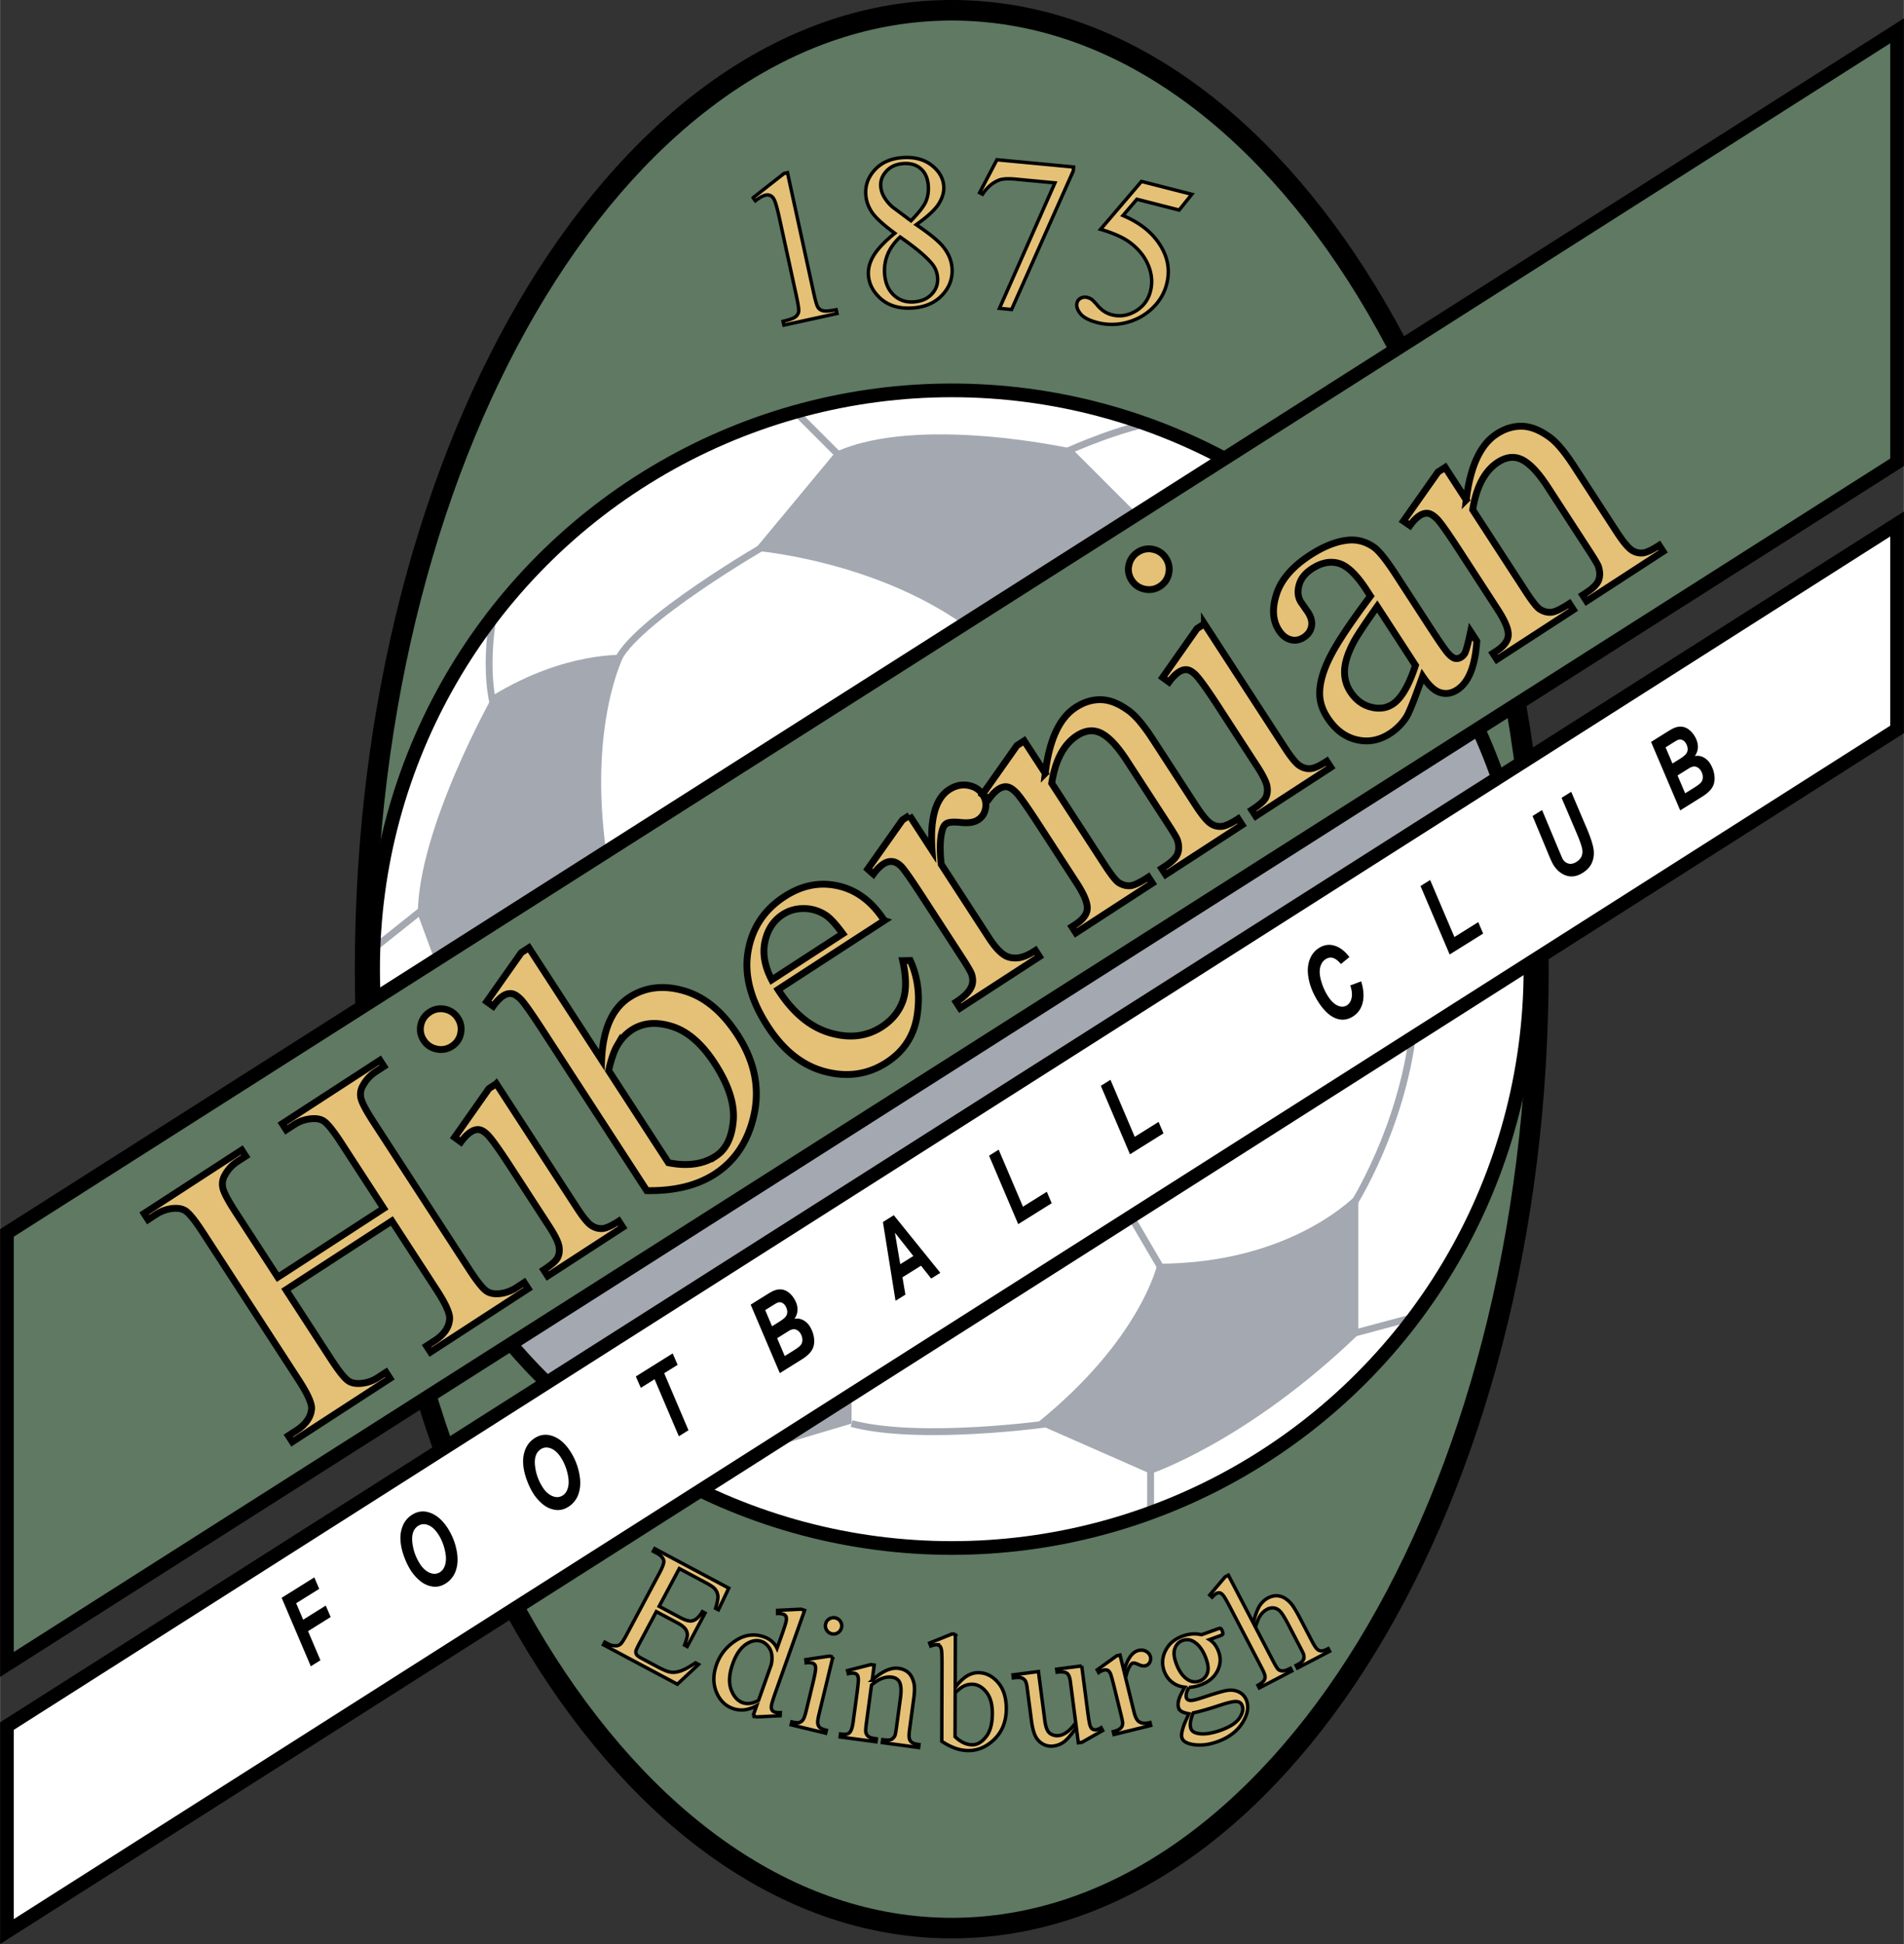 <svg xmlns="http://www.w3.org/2000/svg" width="2449" height="2500" viewBox="0 0 210.53 214.937"><rect x="0" y="0" width="210.53" height="214.937" fill="#333333" stroke="none"/><path d="M170.114 107.158c0 58.548-29.046 106.015-64.876 106.015-35.828 0-64.874-47.467-64.874-106.015 0-58.554 29.045-106.022 64.874-106.022 35.83 0 64.876 47.468 64.876 106.022z" fill="#5f7962" stroke="#000" stroke-width="2.272"/><circle cx="105.24" cy="107.155" r="63.994" fill="#fff"/><path d="M92.391 49.98l-9.046 10.898s12.975.974 23.198 8.168l19.207-12.212-7.232-7.232s-17.039-3.787-26.127.378zM67.021 94.178l-18.934 12.04-1.892-5.119c0-9.466 8.331-24.234 8.331-24.234 8.036-4.886 14.483-4.449 14.483-4.449s-3.975 7.562-1.988 21.762zM127.984 139.721s-1.768 8.33-13.379 17.67l12.622 5.554s10.629-3.521 22.971-15.398v-15.651s-7.068 7.825-22.214 7.825z" fill="#a3a8b1"/><path d="M85.102 60.015S69.856 68.77 68.157 73.268M93.337 50.927l-5.399-5.399M117.382 50.17s4.802-2.265 9.343-3.31M54.526 77.811s-1.01-3.535 0-9.688M46.811 100.483l-5.522 4.398M128.804 140.919l-4.101-7.004" fill="none" stroke="#a3a8b1" stroke-width=".757"/><path fill="#a3a8b1" d="M84.818 160.168l9.34-2.777v-4.038z"/><path d="M116.057 157.391s-14.325 2.019-21.898 0M149.567 133.284s5.427-8.456 6.689-19.311M127.227 161.052v6.219M149.189 147.546l7.193-1.923" fill="none" stroke="#a3a8b1" stroke-width=".757"/><path d="M83.268 21.863l3.426-2.685.379-.083 2.884 13.226c.193.888.35 1.432.472 1.634.121.203.31.336.568.403.258.066.745.029 1.462-.111l.09.416-5.873 1.28-.09-.416c.728-.175 1.186-.342 1.375-.501a.97.97 0 0 0 .346-.553c.042-.209-.04-.788-.247-1.737l-1.845-8.463c-.248-1.135-.446-1.856-.594-2.161-.108-.233-.247-.393-.416-.477a.826.826 0 0 0-.558-.06c-.288.063-.663.271-1.125.621l-.254-.333zM98.717 22.914a4.418 4.418 0 0 1-.952-1.122 2.717 2.717 0 0 1-.382-1.215c-.037-.625.179-1.184.649-1.68.47-.496 1.101-.768 1.894-.814.792-.047 1.431.151 1.917.595.487.443.755 1.079.804 1.909.037.625-.054 1.191-.273 1.7-.219.509-.767 1.217-1.646 2.126l-2.011-1.499zm-2.106 5.328c-.437.725-.633 1.442-.591 2.151.054.905.442 1.72 1.167 2.444.908.902 2.125 1.309 3.649 1.218 1.397-.082 2.502-.548 3.315-1.399.813-.85 1.187-1.838 1.121-2.964-.053-.89-.404-1.719-1.051-2.486-.486-.588-1.456-1.376-2.909-2.364 1.291-.922 2.129-1.707 2.516-2.354.387-.646.562-1.27.526-1.868-.052-.897-.491-1.673-1.315-2.328-.824-.655-1.876-.944-3.159-.869-1.322.079-2.36.518-3.113 1.317-.753.799-1.099 1.719-1.038 2.758.04.678.258 1.321.656 1.929.397.609 1.25 1.396 2.558 2.362-1.118.91-1.895 1.728-2.332 2.453zm6.522 1.02c.328.43.509.927.542 1.492.04.683-.184 1.279-.672 1.788-.487.51-1.16.79-2.017.84-.866.051-1.596-.21-2.192-.786-.596-.576-.923-1.369-.983-2.382a4.705 4.705 0 0 1 .353-2.13c.28-.666.734-1.294 1.363-1.882 1.792 1.241 2.994 2.261 3.606 3.06zM110.232 17.663l8.482.802-.042.443-6.819 15.31-1.339-.127 6.133-13.873-4.356-.412c-.88-.083-1.517-.037-1.911.14-.688.299-1.267.807-1.735 1.524l-.326-.161 1.913-3.646zM131.782 21.48l-1.397 1.743-4.672-1.193-1.542 1.802c1.952.817 3.368 1.98 4.247 3.491.753 1.301.95 2.654.591 4.06a5.379 5.379 0 0 1-1.079 2.144 6.325 6.325 0 0 1-1.708 1.456 6.57 6.57 0 0 1-1.985.751 6.386 6.386 0 0 1-2.862-.06c-.932-.238-1.568-.57-1.911-.995-.344-.425-.466-.829-.367-1.211a.782.782 0 0 1 .407-.501.956.956 0 0 1 .725-.077c.198.05.362.125.495.224.133.1.346.321.639.665.471.544 1.001.887 1.592 1.029.894.228 1.764.092 2.613-.41.848-.502 1.396-1.236 1.643-2.206.24-.937.161-1.889-.236-2.855s-1.071-1.806-2.021-2.52c-.748-.556-1.833-1.044-3.257-1.465l4.523-5.293 5.562 1.421zM75.108 173.422l-2.227 4.177 2.298 1.225c.606.323 1.059.449 1.36.377.398-.092.773-.429 1.123-1.011l.292.156-1.971 3.697-.292-.157c.203-.557.308-.929.312-1.115a1.115 1.115 0 0 0-.232-.678c-.159-.22-.46-.447-.904-.684l-2.297-1.225-1.87 3.506c-.251.471-.383.769-.396.892-.013.124.016.244.088.359s.253.25.543.405l1.788.953c.596.317 1.05.507 1.365.567.314.06.662.033 1.042-.081.494-.153 1.084-.466 1.77-.941l.334.179-2.338 2.186-8.171-4.356.156-.292.377.201c.251.134.522.201.812.2a.746.746 0 0 0 .543-.194c.149-.136.362-.462.639-.981l3.674-6.892c.361-.677.515-1.131.463-1.36-.077-.311-.335-.583-.775-.818l-.377-.201.156-.292 8.187 4.364-1.143 2.395-.313-.167c.19-.619.275-1.069.254-1.35a1.414 1.414 0 0 0-.333-.792c-.167-.19-.511-.424-1.036-.704l-2.901-1.548zM82.138 188.256c-.597-.213-1.033-.703-1.307-1.474-.274-.77-.212-1.716.187-2.839.395-1.111.946-1.867 1.654-2.266.538-.304 1.049-.369 1.536-.196.26.092.498.267.716.522.217.255.353.568.408.938.056.37.031.754-.072 1.151l-1.389 3.912c-.652.346-1.23.431-1.733.252zm1.134 1.432l.384.137 2.603-.131.02-.345c-.283.007-.5-.017-.649-.07a.502.502 0 0 1-.278-.23c-.063-.11-.082-.27-.054-.48.027-.21.199-.759.514-1.645l3.153-8.875-.376-.133-2.611.127-.002.351c.269-.004.476.019.621.07.132.046.23.123.293.226.063.104.08.263.051.477-.029.214-.198.756-.507 1.625l-.516 1.452c-.282-.604-.759-1.026-1.434-1.266-1.086-.386-2.137-.247-3.151.418s-1.716 1.546-2.106 2.643c-.389 1.097-.396 2.105-.021 3.025.376.92.982 1.529 1.817 1.826.413.146.827.198 1.244.156.417-.042.881-.194 1.396-.458l-.391 1.1zM92.383 178.884a.864.864 0 0 1 .554.403c.128.21.164.436.105.677a.878.878 0 0 1-.404.558.854.854 0 0 1-.678.11c-.241-.058-.427-.194-.558-.408s-.167-.441-.108-.683c.058-.24.192-.425.403-.554s.44-.163.686-.103zm-.292 4.312l-1.536 6.348c-.119.494-.164.832-.133 1.012a.76.76 0 0 0 .224.441c.119.114.361.214.727.303l-.078.322-3.819-.924.079-.322c.389.094.659.12.811.078a.789.789 0 0 0 .407-.293c.12-.154.239-.474.357-.962l.729-3.013c.209-.866.318-1.433.329-1.7.004-.196-.028-.341-.098-.434a.553.553 0 0 0-.329-.194 1.808 1.808 0 0 0-.621-.013l-.043-.352 2.615-.391.379.094zM96.435 185.776c1.095-.995 2.071-1.434 2.927-1.318.44.059.803.219 1.09.482.287.262.49.659.61 1.188.082.369.074.917-.024 1.644l-.463 3.439c-.069.51-.073.86-.015 1.053a.731.731 0 0 0 .269.385c.134.102.396.179.787.231l-.044.328-4.011-.54.044-.329.168.022c.378.051.651.03.818-.063a.911.911 0 0 0 .383-.462c.035-.085.084-.358.146-.821l.447-3.314c.099-.737.076-1.285-.07-1.643-.146-.358-.444-.569-.895-.629-.697-.094-1.442.195-2.237.868l-.575 4.27c-.073.544-.086.885-.039 1.022.059.181.155.32.289.419.133.099.421.177.861.236l-.044.329-3.964-.534.045-.328.172.023c.401.054.686-.013.854-.202.168-.189.292-.576.372-1.162l.401-2.979c.13-.967.187-1.56.172-1.776-.016-.217-.064-.371-.146-.458a.559.559 0 0 0-.351-.165 1.723 1.723 0 0 0-.609.053l-.088-.346 2.568-.657.379.051-.227 1.683zM106.523 186.447c.312-.158.626-.237.939-.237.59.002 1.116.283 1.578.842.461.56.691 1.359.688 2.398-.003 1.128-.237 1.987-.703 2.575-.465.59-.966.884-1.503.882a2.302 2.302 0 0 1-.987-.229 3.416 3.416 0 0 1-.932-.671l.014-4.854c.368-.353.67-.588.906-.706zm-.887-5.779l-.399-.001-2.444.987.123.332c.248-.094.455-.141.62-.141a.54.54 0 0 1 .354.117c.095.077.164.222.208.434.043.212.064.779.061 1.7l-.023 8.423a6.59 6.59 0 0 0 1.492.769c.487.171.967.257 1.441.259 1.011.003 1.928-.373 2.753-1.128.961-.878 1.443-2.039 1.447-3.482.004-1.236-.305-2.211-.923-2.926-.618-.714-1.344-1.073-2.177-1.075-.91-.002-1.76.548-2.549 1.651l.016-5.919zM119.61 184.187l.638 4.906c.119.918.214 1.478.286 1.677.07.199.16.334.268.402a.516.516 0 0 0 .356.078c.183-.023.383-.101.599-.23l.167.313-2.291 1.3-.397.052-.219-1.684c-.595.831-1.062 1.365-1.4 1.603a2.463 2.463 0 0 1-1.113.436 1.857 1.857 0 0 1-1.224-.238c-.364-.218-.638-.523-.82-.917s-.322-.966-.42-1.717l-.467-3.596c-.05-.382-.126-.642-.227-.778a.819.819 0 0 0-.408-.292c-.172-.058-.467-.057-.888.003l-.043-.329 2.816-.366.705 5.414c.098.753.292 1.231.584 1.433.292.201.621.278.991.23.252-.032.528-.149.827-.35.298-.201.638-.553 1.02-1.058l-.596-4.578c-.06-.46-.186-.762-.376-.902-.192-.141-.557-.182-1.094-.123l-.043-.329 2.769-.36zM123.846 182.981l.438 1.787c.368-1.354.899-2.115 1.594-2.286.316-.077.601-.044.855.099.254.143.413.342.475.595a.822.822 0 0 1-.083.628.733.733 0 0 1-.478.365c-.201.05-.451.005-.75-.132-.298-.138-.508-.192-.628-.163-.104.025-.201.11-.293.255-.2.299-.372.753-.515 1.361l.93 3.787c.106.435.242.75.408.946.114.136.279.23.497.283.217.052.507.033.869-.056l.079.322-4.068.999-.079-.322c.402-.099.686-.235.85-.411.121-.127.186-.299.193-.515.005-.105-.05-.389-.163-.85l-.75-3.057c-.224-.911-.376-1.449-.456-1.614-.081-.165-.181-.274-.301-.33a.609.609 0 0 0-.407-.028 1.749 1.749 0 0 0-.574.278l-.166-.301 2.158-1.553.365-.087zM132.047 181.528c.56.359.999.978 1.316 1.855.244.674.287 1.216.131 1.629a1.386 1.386 0 0 1-.863.846c-.441.16-.872.109-1.29-.151-.548-.344-.98-.952-1.296-1.825-.244-.673-.287-1.223-.129-1.648.159-.425.441-.712.849-.86.442-.16.869-.108 1.282.154zm-1.731 6.529c-.063.32-.059.579.011.774a.729.729 0 0 0 .349.401c.169.094.43.176.783.244-.331.74-.507 1.142-.527 1.206-.163.473-.254.829-.275 1.068-.013.155.004.299.053.433.108.299.422.512.939.638.915.214 1.909.126 2.984-.263 1.397-.505 2.383-1.32 2.959-2.443.391-.763.475-1.456.248-2.082a1.667 1.667 0 0 0-.879-.979c-.422-.198-.904-.239-1.449-.125-.361.067-1.121.292-2.281.675-.632.208-1.03.326-1.195.356-.281.059-.484.06-.607.004-.125-.055-.204-.13-.238-.224-.04-.11-.045-.26-.016-.449.03-.189.129-.434.3-.733a4.251 4.251 0 0 0 1.217-.246c.915-.331 1.552-.847 1.912-1.549.359-.702.411-1.408.154-2.12-.226-.622-.566-1.077-1.023-1.365l1-.361c.243-.088.382-.148.418-.18s.058-.065.064-.099c.008-.066-.014-.172-.067-.318-.046-.129-.096-.212-.147-.251a.152.152 0 0 0-.109-.041c-.044 0-.185.042-.423.129l-1.617.584c-.662-.163-1.357-.113-2.085.15-.888.322-1.52.858-1.892 1.608-.372.75-.421 1.503-.148 2.258.179.494.466.9.864 1.217.397.318.87.506 1.417.566-.401.692-.631 1.196-.694 1.517zm4.594.474c.866-.288 1.467-.425 1.801-.409.328.018.544.17.648.457.143.396.04.856-.309 1.378-.35.522-1.026.964-2.028 1.327-1.052.381-1.919.501-2.601.36-.395-.083-.641-.256-.736-.522-.074-.205-.089-.452-.044-.743.043-.292.144-.625.301-1.001.71-.144 1.699-.427 2.968-.847zM135.826 174.153l2.75 5.274c.252-.941.502-1.591.75-1.95.249-.358.544-.627.886-.806.411-.214.822-.285 1.235-.213.413.072.816.312 1.209.721.275.284.645.872 1.11 1.764l1.329 2.55c.237.456.437.748.597.877a.69.69 0 0 0 .424.159c.164.008.414-.077.75-.251l.153.294-3.547 1.848-.153-.293.167-.087c.339-.176.548-.35.627-.521a.916.916 0 0 0 .042-.597c-.027-.092-.148-.342-.361-.75l-1.33-2.555c-.412-.788-.722-1.284-.933-1.488-.211-.204-.438-.321-.682-.352a1.253 1.253 0 0 0-.746.154 2.063 2.063 0 0 0-.702.626c-.208.282-.4.734-.575 1.353l1.988 3.815c.256.492.444.784.562.875a.758.758 0 0 0 .467.14c.193.003.475-.092.845-.285l.153.294-3.588 1.87-.153-.293c.323-.168.551-.35.685-.547.079-.107.112-.25.099-.43-.013-.18-.136-.495-.372-.945l-3.401-6.527c-.426-.818-.708-1.311-.846-1.477s-.264-.263-.381-.289a.568.568 0 0 0-.381.068c-.111.058-.269.194-.473.407l-.263-.236 1.697-2.005.362-.192z" fill="#e5c177" stroke="#000" stroke-width=".379"/><path d="M165.608 85.869a63.273 63.273 0 0 0-2.302-5.647L56.369 148.473a64.405 64.405 0 0 0 4.016 4.326l105.223-66.93z" fill="#a3a8b1"/><circle cx="105.24" cy="107.155" r="63.994" fill="none" stroke="#000" stroke-width="1.515"/><path fill="#fff" stroke="#000" stroke-width="1.515" d="M.757 190.839v22.719L209.773 80.651V57.932z"/><path d="M184.176 82.63l.82-.513c.297-.186.491-.293.581-.324a.638.638 0 0 1 .46.026.897.897 0 0 1 .381.36c.112.179.176.37.194.576s-.031.394-.148.561c-.116.168-.355.366-.718.592l-.811.507-.759-1.785zm4.054 5.447c.539-.337.913-.684 1.121-1.041.209-.356.285-.776.23-1.259a3.189 3.189 0 0 0-.471-1.345 1.904 1.904 0 0 0-.754-.704 1.406 1.406 0 0 0-.947-.131c.242-.352.356-.718.34-1.098-.015-.38-.142-.762-.381-1.144a2.51 2.51 0 0 0-.624-.695 1.543 1.543 0 0 0-.754-.313c-.265-.03-.539.01-.822.122-.173.064-.451.216-.832.455l-1.767 1.104 3.225 7.571 2.436-1.522zm-2.731-2.34l1.266-.791c.297-.186.555-.243.774-.174.22.069.401.218.544.446.117.188.184.393.203.617a.943.943 0 0 1-.125.583c-.101.165-.366.382-.793.649l-1.028.642-.841-1.972zM169.464 90.218l1.054-.659 1.726 4.129.427 1.014c.036.086.081.182.135.288.162.26.378.424.646.491.269.067.557.004.863-.187.278-.174.468-.382.57-.625.101-.243.121-.522.061-.838-.061-.316-.231-.811-.509-1.485l-1.761-4.136 1.065-.665 1.798 4.224c.354.857.576 1.543.663 2.06.087.517.041 1.01-.14 1.481-.181.471-.532.869-1.052 1.194-.625.391-1.227.493-1.805.306-.578-.187-1.061-.589-1.448-1.208a8.325 8.325 0 0 1-.225-.438 18.586 18.586 0 0 1-.399-.938l-1.669-4.008zM160.299 105.53l-3.224-7.571 1.064-.665 2.685 6.303 2.637-1.647.541 1.267-3.703 2.313zM149.308 108.953l1.208-.455c.273.904.327 1.691.163 2.361-.165.67-.527 1.18-1.089 1.532-.635.396-1.289.452-1.962.167-.674-.286-1.312-.911-1.916-1.877-.489-.784-.819-1.575-.987-2.375-.168-.799-.148-1.504.059-2.114.209-.61.562-1.071 1.061-1.383.562-.351 1.14-.434 1.735-.25.595.185 1.14.603 1.634 1.254l-.941.771c-.307-.366-.598-.589-.872-.669-.274-.08-.544-.037-.811.13-.294.184-.494.475-.601.873-.106.398-.076.897.088 1.499a6.26 6.26 0 0 0 .721 1.66c.346.552.712.917 1.098 1.095.388.177.729.173 1.023-.011.276-.172.454-.449.534-.83.084-.381.034-.842-.145-1.378zM124.948 127.62l-3.224-7.571 1.064-.665 2.685 6.303 2.637-1.647.541 1.267-3.703 2.313zM112.587 135.344l-3.224-7.571 1.064-.665 2.685 6.304 2.637-1.648.541 1.267-3.703 2.313zM99.541 139.771l-.59-3.482 2.039 2.578-1.449.904zm3.421 1.587l1.011-.632-5.146-6.37-1.201.75 1.395 8.714 1.092-.682-.326-1.918 2.053-1.282 1.122 1.42zM84.607 144.848l.821-.513c.297-.186.491-.294.58-.324a.638.638 0 0 1 .46.025.896.896 0 0 1 .382.361c.111.178.175.37.193.576a.83.83 0 0 1-.148.562c-.116.167-.356.365-.718.591l-.811.507-.759-1.785zm4.055 5.446c.539-.336.913-.684 1.121-1.041.208-.357.285-.777.229-1.26a3.185 3.185 0 0 0-.471-1.344 1.88 1.88 0 0 0-.754-.703 1.407 1.407 0 0 0-.947-.132c.243-.351.356-.717.341-1.099-.015-.38-.142-.761-.381-1.144-.178-.284-.386-.516-.624-.694s-.489-.283-.754-.312a1.68 1.68 0 0 0-.822.121c-.173.064-.45.216-.833.455l-1.766 1.104 3.224 7.571 2.437-1.522zm-2.732-2.339l1.266-.791c.297-.186.555-.244.774-.175.219.07.4.218.543.447.117.188.184.393.203.616a.937.937 0 0 1-.125.583c-.101.166-.366.382-.794.649l-1.027.642-.84-1.971zM76.122 158.13l-1.064.666-2.684-6.304-1.523.951-.55-1.26 4.074-2.546.55 1.261-1.486.929 2.683 6.303zM59.146 161.979c-.077-.851.146-1.439.668-1.766.34-.212.715-.231 1.127-.06.412.172.788.53 1.126 1.073a5.52 5.52 0 0 1 .677 1.661c.148.62.167 1.14.059 1.559-.107.419-.305.717-.591.896-.355.222-.742.241-1.159.057-.417-.185-.773-.513-1.069-.987a5.472 5.472 0 0 1-.838-2.433zm.823 4.297c.406.346.863.562 1.372.649.509.087 1.005-.02 1.488-.321a2.677 2.677 0 0 0 1.15-1.484c.212-.643.233-1.384.064-2.224a7.012 7.012 0 0 0-.936-2.352c-.547-.875-1.183-1.454-1.908-1.737-.726-.284-1.408-.226-2.048.174a2.585 2.585 0 0 0-1.036 1.187 3.596 3.596 0 0 0-.272 1.638c.032.6.177 1.239.436 1.918.19.509.414.967.668 1.374.276.44.615.832 1.022 1.178zM45.579 170.457c-.077-.851.146-1.439.668-1.766.34-.212.715-.232 1.127-.06.412.172.787.53 1.126 1.072.304.487.53 1.04.677 1.661.147.622.167 1.141.059 1.56-.108.418-.305.717-.591.896-.355.222-.742.241-1.159.056-.417-.184-.773-.513-1.069-.988a5.448 5.448 0 0 1-.838-2.431zm.822 4.296c.406.346.863.563 1.372.65.509.088 1.004-.02 1.488-.322a2.678 2.678 0 0 0 1.15-1.483c.212-.643.233-1.384.064-2.225a7.028 7.028 0 0 0-.936-2.351c-.546-.875-1.183-1.454-1.907-1.738-.726-.284-1.408-.225-2.048.175a2.594 2.594 0 0 0-1.036 1.186 3.598 3.598 0 0 0-.272 1.639c.032.599.177 1.238.436 1.918.191.508.414.966.669 1.375.274.439.614.831 1.02 1.176zM34.36 184.227l-3.225-7.571 3.613-2.257.541 1.267-2.548 1.592.774 1.818 2.498-1.561.54 1.267-2.498 1.562 1.37 3.218-1.065.665z"/><path fill="#5f7962" stroke="#000" stroke-width="1.515" d="M.757 136.313v47.71L209.773 51.116V3.406z"/><path d="M30.714 141.209l11.71-7.605-4.692-7.225c-.841-1.294-1.476-2.095-1.904-2.402-.327-.23-.761-.328-1.304-.295a4.084 4.084 0 0 0-1.986.652l-.894.581-.438-.675 10.797-7.012.438.675-.894.58a4.226 4.226 0 0 0-1.416 1.531 1.87 1.87 0 0 0-.222 1.432c.12.497.584 1.368 1.393 2.614l10.569 16.275c.837 1.289 1.47 2.088 1.9 2.396.327.232.756.336 1.288.312a4.176 4.176 0 0 0 2.005-.662l.894-.581.438.675-10.797 7.011-.438-.674.894-.581c1.03-.669 1.582-1.463 1.655-2.383.05-.602-.42-1.666-1.412-3.193l-4.975-7.661-11.71 7.605 4.975 7.661c.837 1.289 1.47 2.088 1.899 2.396.326.233.76.334 1.302.302a4.034 4.034 0 0 0 1.979-.645l.908-.589.438.675-10.797 7.011-.439-.674.894-.581c1.042-.678 1.601-1.475 1.674-2.396.038-.594-.439-1.653-1.43-3.181L22.45 136.304c-.841-1.295-1.476-2.095-1.904-2.402-.327-.23-.755-.332-1.285-.307a4.192 4.192 0 0 0-2.004.664l-.894.581-.438-.675 10.797-7.012.438.675-.908.589a4.173 4.173 0 0 0-1.406 1.525 1.925 1.925 0 0 0-.209 1.423c.115.501.577 1.374 1.385 2.619l4.692 7.225zM68.215 115.65c.438-.76.983-1.352 1.638-1.777 1.235-.802 2.717-.932 4.447-.39s3.303 1.902 4.72 4.083c1.537 2.366 2.223 4.485 2.058 6.354-.165 1.869-.809 3.168-1.933 3.898a5.724 5.724 0 0 1-2.373.867c-.879.122-1.834.078-2.866-.134l-6.615-10.186c.284-1.241.592-2.146.924-2.715zm-9.742-10.866l-.843.547-3.811 5.41.7.505c.395-.54.766-.922 1.115-1.148.299-.194.6-.275.904-.244s.647.239 1.029.622c.382.384 1.198 1.538 2.449 3.464l11.493 17.698c1.531.024 2.924-.116 4.179-.421 1.255-.306 2.378-.781 3.369-1.424 2.119-1.376 3.525-3.417 4.216-6.123.808-3.151.229-6.24-1.736-9.266-1.683-2.592-3.659-4.212-5.927-4.865-2.269-.65-4.274-.411-6.017.722-1.903 1.236-2.929 3.541-3.075 6.915l-8.045-12.392zM47.518 111.898a2.152 2.152 0 0 1 1.684-.313 2.153 2.153 0 0 1 1.411.972c.338.52.445 1.084.32 1.693a2.137 2.137 0 0 1-.966 1.419 2.177 2.177 0 0 1-1.7.312 2.175 2.175 0 0 1-1.426-.976 2.16 2.16 0 0 1-.315-1.684 2.189 2.189 0 0 1 .992-1.423zm7.358 7.92l8.894 13.695c.691 1.065 1.229 1.724 1.613 1.976.384.252.783.367 1.199.343.417-.023 1.026-.297 1.831-.819l.438.675-8.296 5.388-.438-.674c.835-.543 1.345-.988 1.527-1.335.182-.347.237-.761.164-1.242-.072-.481-.45-1.248-1.134-2.301l-4.279-6.589c-1.199-1.846-2.03-3.005-2.496-3.479-.344-.339-.66-.526-.946-.562-.286-.034-.59.054-.912.262-.346.225-.707.591-1.081 1.098l-.698-.506 3.795-5.399.819-.531zM84.586 104.087c.292-1.324.95-2.318 1.976-2.984.667-.433 1.435-.651 2.303-.652a4.384 4.384 0 0 1 2.441.735c.487.317 1.115.999 1.883 2.047l-7.859 5.104c-.787-1.51-1.035-2.926-.744-4.25zm13.19-2.309c-1.362-2.099-3.065-3.375-5.105-3.832-2.041-.457-4.016-.065-5.924 1.175-2.257 1.465-3.602 3.497-4.038 6.096-.436 2.599.292 5.354 2.183 8.265 1.746 2.688 3.864 4.356 6.354 5.001 2.49.646 4.757.304 6.803-1.024 1.884-1.223 3.001-2.936 3.351-5.136.351-2.201.101-4.243-.751-6.124l-.838.013c.423 1.868.421 3.374-.005 4.516-.425 1.144-1.194 2.076-2.306 2.798-1.668 1.083-3.588 1.304-5.76.662-2.172-.64-4.077-2.234-5.713-4.78l11.749-7.63zM100.559 90.152L103.058 94c-.241-3.491.388-5.723 1.888-6.697.682-.442 1.381-.6 2.098-.473.718.128 1.254.465 1.61 1.013.315.486.421 1.001.318 1.547-.104.545-.379.963-.824 1.252-.434.281-1.061.379-1.884.293-.824-.086-1.364-.045-1.625.124-.224.145-.383.427-.48.846-.226.876-.254 2.095-.085 3.657l5.304 8.167c.61.939 1.189 1.574 1.737 1.902.379.229.844.321 1.397.276.552-.044 1.213-.317 1.982-.816l.438.675-8.772 5.696-.438-.674c.874-.568 1.436-1.126 1.682-1.677.184-.401.196-.861.038-1.379-.076-.251-.436-.875-1.083-1.872l-4.279-6.59c-1.292-1.991-2.103-3.149-2.429-3.476-.327-.327-.655-.507-.984-.541-.33-.033-.655.054-.977.263-.384.25-.756.624-1.118 1.123l-.624-.555 3.83-5.421.781-.511z" fill="#e5c177" stroke="#000" stroke-width=".757"/><path d="M115.578 85.496c.437-3.682 1.557-6.109 3.361-7.281.927-.602 1.874-.886 2.843-.854.97.032 1.999.452 3.087 1.262.755.568 1.632 1.621 2.631 3.159l4.725 7.275c.699 1.077 1.261 1.751 1.685 2.021.338.221.717.318 1.135.293.419-.025 1.04-.305 1.862-.84l.438.675-8.455 5.491-.438-.675.351-.228c.791-.513 1.264-.992 1.421-1.438.158-.445.146-.943-.036-1.495-.072-.218-.425-.815-1.06-1.793l-4.542-6.994c-1.009-1.554-1.941-2.553-2.797-2.996-.856-.443-1.757-.357-2.703.256-1.463.95-2.395 2.703-2.796 5.26l5.851 9.01c.748 1.151 1.278 1.819 1.592 2.002.407.247.817.354 1.23.323.414-.03 1.085-.349 2.019-.954l.438.675-8.455 5.491-.438-.675.371-.242c.866-.562 1.309-1.161 1.326-1.798.018-.636-.375-1.574-1.18-2.812l-4.124-6.351c-1.326-2.042-2.181-3.256-2.564-3.641-.382-.385-.721-.596-1.018-.633-.295-.037-.605.049-.927.258-.347.225-.7.587-1.062 1.086l-.717-.494 3.812-5.41.802-.521 2.332 3.588zM125.817 61.05a2.154 2.154 0 0 1 1.684-.313 2.155 2.155 0 0 1 1.41.972 2.2 2.2 0 0 1 .321 1.694 2.138 2.138 0 0 1-.966 1.419 2.177 2.177 0 0 1-1.7.312 2.173 2.173 0 0 1-1.426-.977 2.158 2.158 0 0 1-.315-1.683 2.188 2.188 0 0 1 .992-1.424zm7.359 7.92l8.894 13.694c.691 1.065 1.228 1.724 1.613 1.976.384.253.783.368 1.199.343.417-.023 1.026-.296 1.831-.819l.438.675-8.296 5.388-.438-.675c.836-.542 1.345-.987 1.527-1.335.182-.347.237-.761.165-1.242-.073-.481-.451-1.248-1.134-2.3l-4.279-6.59c-1.199-1.846-2.031-3.004-2.496-3.477-.344-.34-.66-.527-.946-.562-.287-.035-.59.053-.912.261-.347.226-.707.592-1.081 1.099l-.698-.506 3.795-5.399.818-.531zM153.991 77.857c-.698.454-1.506.558-2.426.315-.919-.242-1.669-.812-2.251-1.708-.46-.708-.672-1.499-.636-2.37s.369-1.902.997-3.088c.347-.666 1.218-1.983 2.614-3.952l4.228 6.51c-.737 2.248-1.579 3.678-2.526 4.293zm5.277-1.28c.634.188 1.255.085 1.863-.309 1.267-.822 1.989-2.616 2.169-5.382l-.686-1.055c-.259 1.24-.466 2.027-.622 2.36a1.199 1.199 0 0 1-.438.472c-.187.122-.394.167-.617.136s-.486-.21-.786-.536c-.3-.326-.979-1.303-2.037-2.931l-3.763-5.795c-1.073-1.652-1.895-2.672-2.465-3.062-.88-.595-1.811-.847-2.793-.756-1.298.119-2.704.67-4.217 1.652-1.973 1.281-3.215 2.722-3.728 4.322-.513 1.601-.423 2.934.269 3.999.362.557.794.901 1.298 1.032.503.131.986.045 1.45-.256.476-.309.761-.713.855-1.213.094-.499-.043-1.033-.412-1.6l-.734-1.05c-.352-.542-.43-1.176-.232-1.901.185-.716.667-1.327 1.447-1.833 1.026-.666 2.012-.859 2.958-.582.945.279 1.966 1.262 3.063 2.95l.432.665c-2.232 2.97-3.736 5.237-4.51 6.8-.775 1.563-1.142 2.933-1.102 4.107.024.851.306 1.692.846 2.525.855 1.318 1.927 2.134 3.215 2.446 1.287.312 2.519.086 3.698-.679a6.042 6.042 0 0 0 1.839-1.853c.309-.5.902-1.99 1.777-4.472.674 1.01 1.328 1.61 1.963 1.799zM162.132 55.263c.437-3.682 1.558-6.109 3.362-7.281.927-.602 1.875-.886 2.844-.854.97.032 1.998.452 3.087 1.262.755.568 1.632 1.621 2.631 3.159l4.725 7.275c.7 1.078 1.261 1.751 1.685 2.021.339.221.717.319 1.135.293.419-.024 1.039-.305 1.863-.84l.438.675-8.455 5.491-.438-.674.352-.229c.789-.512 1.263-.991 1.42-1.438.158-.445.146-.944-.035-1.495-.072-.218-.425-.815-1.061-1.793l-4.542-6.994c-1.009-1.554-1.941-2.552-2.797-2.995-.855-.443-1.757-.357-2.703.256-1.462.95-2.394 2.703-2.795 5.26l5.851 9.009c.749 1.152 1.279 1.82 1.592 2.002.407.247.818.355 1.231.323.413-.03 1.085-.348 2.018-.954l.438.675-8.456 5.491-.438-.675.372-.241c.866-.562 1.308-1.162 1.326-1.799.017-.636-.375-1.573-1.18-2.812l-4.125-6.351c-1.326-2.042-2.181-3.256-2.563-3.641-.383-.385-.721-.596-1.018-.633-.297-.037-.606.049-.927.258-.347.225-.702.587-1.062 1.086l-.717-.494 3.812-5.41.802-.521 2.328 3.588z" fill="#e5c177" stroke="#000" stroke-width=".757"/></svg>